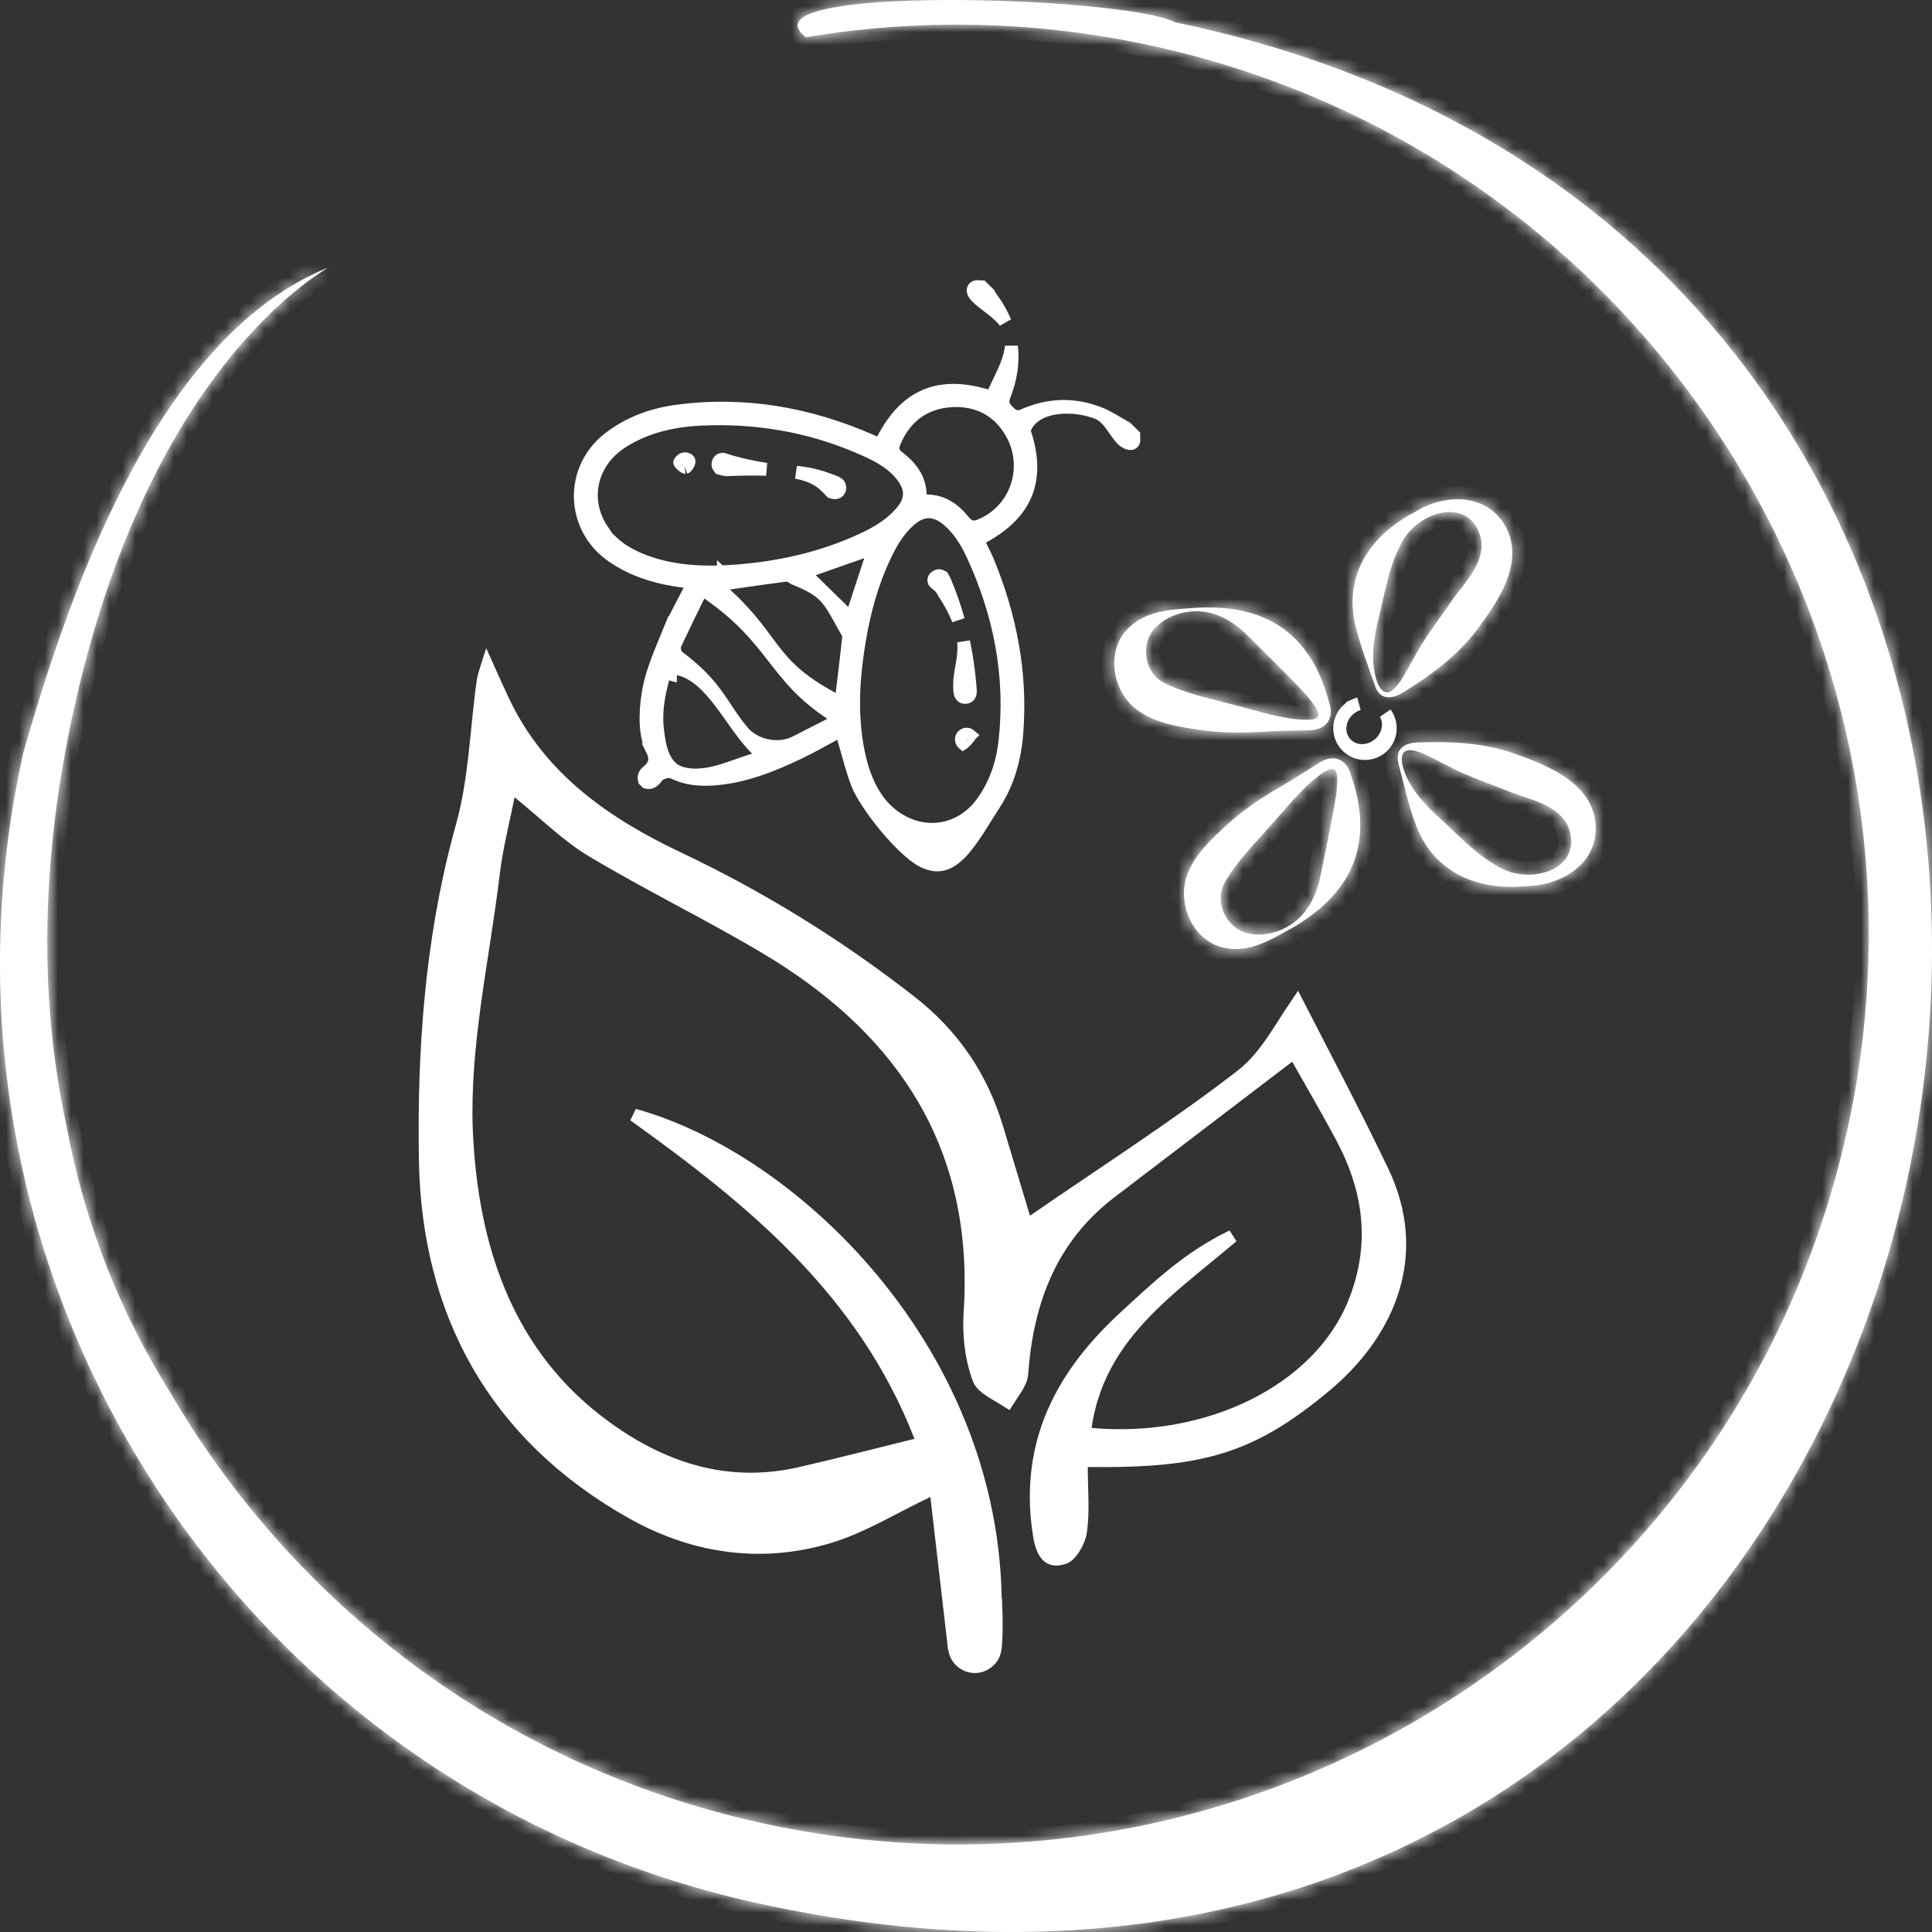 <svg width="150" height="150" viewBox="0 0 150 150" fill="none" xmlns="http://www.w3.org/2000/svg">
<rect x="0" y="0" width="150" height="150" fill="#333333" stroke="none"/>
<path d="M78.528 26.892C78.673 28.139 78.482 29.43 77.952 30.771L77.951 30.773C77.896 30.914 77.864 31.063 77.873 31.218C77.882 31.377 77.933 31.512 78.001 31.621C78.063 31.721 78.138 31.798 78.186 31.846C78.241 31.901 78.263 31.92 78.288 31.948C78.384 32.06 78.54 32.229 78.775 32.306C79.032 32.391 79.276 32.335 79.487 32.239L79.488 32.24C81.425 31.381 83.389 31.325 85.356 32.096L85.357 32.097C85.703 32.232 86.042 32.413 86.397 32.617C86.719 32.802 87.077 33.019 87.428 33.212L87.895 33.67L87.692 34.078H88.037C88.041 34.199 88.029 34.25 88.022 34.27C87.964 34.395 87.895 34.43 87.814 34.438C87.704 34.449 87.518 34.411 87.295 34.256C87.177 34.173 87.051 34.043 86.907 33.86C86.763 33.676 86.627 33.474 86.468 33.247C86.316 33.03 86.144 32.795 85.954 32.591C85.764 32.386 85.531 32.187 85.243 32.067H85.242C84.371 31.708 83.203 31.53 82.147 31.652C81.112 31.772 80.024 32.205 79.574 33.233L79.497 33.409L79.557 33.591C80.167 35.446 80.18 37.004 79.658 38.31C79.136 39.617 78.049 40.747 76.314 41.686L75.894 41.913L76.101 42.343C76.25 42.653 76.4 42.948 76.541 43.25L76.679 43.555C78.442 47.835 79.306 52.264 78.947 56.886C78.792 58.893 78.277 60.769 77.184 62.446L77.183 62.448C76.702 63.191 76.305 63.859 75.851 64.55C75.413 65.217 74.985 65.803 74.539 66.253C74.093 66.702 73.657 66.988 73.207 67.098C72.77 67.206 72.262 67.163 71.637 66.844L71.636 66.844C70.879 66.46 69.775 65.404 68.749 64.169C67.729 62.94 66.873 61.641 66.568 60.844C66.128 59.696 65.853 58.524 65.483 57.291L65.307 56.701L64.766 56.995C63.901 57.465 62.998 57.98 62.062 58.428C59.948 59.441 57.833 60.281 55.555 60.472L55.097 60.502C54.098 60.545 53.157 60.407 52.274 59.98L52.27 59.978L52.19 59.946C52.004 59.885 51.825 59.908 51.723 59.928C51.589 59.953 51.462 59.998 51.376 60.031L51.368 60.035C51.203 60.101 51.088 60.217 51.024 60.288C50.97 60.349 50.91 60.429 50.881 60.467C50.747 60.622 50.623 60.702 50.515 60.736C50.429 60.763 50.326 60.768 50.192 60.732L50.038 60.582C49.994 60.438 49.999 60.329 50.025 60.242C50.059 60.133 50.14 60.009 50.303 59.88L50.307 59.877C50.547 59.682 50.762 59.435 50.818 59.093C50.872 58.767 50.761 58.463 50.63 58.2H50.631C50.139 57.211 50.097 55.943 50.209 54.743L50.208 54.742C50.413 52.6 50.962 51.434 52.07 48.725L52.071 48.726C52.499 47.776 53.001 46.878 53.523 45.86L53.839 45.241L53.152 45.138C52.865 45.094 52.676 45.072 52.415 45.031H52.414C50.648 44.743 49.018 44.193 47.557 43.189C44.333 40.978 44.207 36.405 47.296 34.027C48.867 32.82 50.662 32.171 52.624 31.914C57.816 31.235 62.79 32.114 67.577 34.204L67.58 34.205C67.677 34.246 67.782 34.295 67.881 34.344L68.324 34.566L68.55 34.126C69.439 32.391 70.538 31.284 71.834 30.732C73.13 30.18 74.698 30.152 76.582 30.718L77.005 30.846L77.184 30.442C77.314 30.146 77.473 29.826 77.644 29.471C77.813 29.121 77.989 28.744 78.14 28.36C78.32 27.9 78.475 27.398 78.528 26.892ZM72.118 39.733C71.567 39.732 71.072 39.992 70.615 40.397C69.706 41.197 69.145 42.208 68.681 43.197C67.696 45.279 67.11 47.454 66.731 49.672L66.581 50.625C66.211 53.183 66.114 55.769 66.632 58.368V58.369C66.968 60.04 67.597 61.659 68.733 62.814V62.815L68.741 62.822C69.903 63.96 71.316 64.476 72.685 64.38C74.054 64.283 75.338 63.575 76.238 62.346L76.239 62.344C77.273 60.926 77.816 59.328 78.015 57.645L78.016 57.643C78.606 52.491 77.632 47.599 75.458 42.948L75.457 42.947C75.022 42.023 74.453 41.111 73.627 40.394L73.625 40.393C73.163 39.996 72.667 39.735 72.118 39.733ZM52.079 51.839L52.062 52.331L51.606 52.2C51.21 53.568 50.903 54.948 51.02 56.386L51.05 56.674C51.117 57.224 51.208 57.938 51.447 58.557C51.689 59.185 52.119 59.805 52.911 60.029V60.03C53.909 60.311 54.93 60.146 55.868 59.88C56.34 59.746 56.808 59.581 57.252 59.424C57.702 59.264 58.125 59.113 58.533 58.994L59.355 58.755L58.743 58.156C58.244 57.668 57.774 57.063 57.298 56.406C56.832 55.762 56.347 55.048 55.855 54.411C55.01 53.315 54.018 52.266 52.724 51.938L52.753 51.839H52.079ZM56.165 46.346L56.506 46.297C58.334 48.003 59.117 49.263 60.056 50.476C61.042 51.753 62.15 52.895 64.645 54.239L65.291 54.587L65.379 53.859C65.554 52.409 65.73 50.976 65.883 49.543C65.909 49.31 65.81 49.12 65.764 49.035C65.736 48.985 65.706 48.937 65.686 48.905L65.644 48.835L65.639 48.824L65.204 48.043C64.805 47.324 64.49 46.784 64.089 46.353C63.537 45.761 62.838 45.383 61.64 44.898C61.578 44.85 61.51 44.801 61.435 44.763C61.35 44.719 61.201 44.656 61.024 44.659L60.947 44.665C59.585 44.845 58.216 45.038 56.835 45.239L56.165 44.626V46.346ZM66.934 42.863C65.7 43.296 64.442 43.738 63.17 44.187L62.412 44.454L62.987 45.016L65.508 47.48L66.082 48.041L66.333 47.278C66.751 46.002 67.17 44.73 67.574 43.49L67.888 42.528L66.934 42.863ZM66.615 34.681C62.718 33.025 58.628 32.344 54.394 32.547C52.281 32.648 50.226 33.103 48.35 34.271V34.272C46.942 35.15 46.101 36.488 45.94 37.932C45.816 39.052 46.104 40.207 46.81 41.23H46.627L47.53 42.093C48.287 42.814 49.32 43.347 50.413 43.711C52.557 44.424 54.755 44.498 56.919 44.351H56.92C60.441 44.105 63.856 43.355 67.084 41.833H67.085C68.167 41.32 69.252 40.679 70.076 39.657L70.077 39.658C70.379 39.285 70.579 38.877 70.603 38.425C70.626 37.97 70.467 37.544 70.192 37.143C69.465 36.083 68.406 35.497 67.394 35.026L67.393 35.025L66.615 34.681ZM73.906 31.109H73.904C72.84 31.167 71.915 31.482 71.15 32.049C70.483 32.543 69.96 33.214 69.573 34.028L69.416 34.386C69.349 34.552 69.289 34.775 69.362 35.016C69.433 35.25 69.598 35.399 69.73 35.497V35.498C70.745 36.269 71.404 37.148 71.443 38.4L71.449 38.598L71.59 38.738L71.598 38.746L71.742 38.889L71.945 38.892C73.181 38.905 74.066 39.516 74.839 40.477V40.478C74.978 40.657 75.168 40.834 75.439 40.892C75.7 40.948 75.935 40.871 76.106 40.8L76.105 40.799C78.889 39.663 80.047 36.337 78.565 33.663C77.562 31.852 75.922 31.009 73.906 31.109ZM76.169 22.268C76.187 22.269 76.207 22.268 76.227 22.269C76.412 22.45 76.6 22.632 76.783 22.814C76.787 22.827 76.792 22.841 76.798 22.855C76.812 22.89 76.832 22.939 76.866 22.989L76.884 23.012C77.372 23.658 77.752 24.317 78.029 24.988C77.793 24.678 77.506 24.414 77.228 24.186C76.967 23.972 76.67 23.751 76.426 23.56C76.169 23.359 75.946 23.172 75.769 22.98L75.767 22.978C75.588 22.787 75.547 22.614 75.555 22.512C75.561 22.427 75.603 22.34 75.738 22.273C75.758 22.265 75.811 22.252 75.945 22.256C76.014 22.258 76.08 22.263 76.169 22.268ZM64.728 55.53L64.503 55.382C62.299 53.928 61.223 52.53 60.045 51.017C58.853 49.487 57.568 47.858 54.969 46.057L54.49 45.725L54.235 46.249C53.613 47.522 53.019 48.738 52.44 49.971C52.339 50.171 52.36 50.39 52.384 50.513C52.408 50.633 52.473 50.849 52.65 50.997L52.66 51.006L52.671 51.013C54.2 52.159 55.03 53.11 55.677 54.007C56.007 54.465 56.285 54.902 56.6 55.371C56.91 55.834 57.245 56.312 57.668 56.813L57.669 56.815C58.154 57.387 58.854 57.749 59.575 57.893C60.296 58.038 61.081 57.973 61.748 57.638L61.75 57.636C62.64 57.185 63.521 56.734 64.454 56.261L64.728 56.122V55.53Z" fill="white" stroke="white"/>
<path d="M74.816 49.823C75.072 51.052 75.242 52.303 75.336 53.571V53.576C75.355 53.795 75.303 53.933 75.246 54.009C75.194 54.08 75.111 54.133 74.977 54.145C74.833 54.157 74.742 54.116 74.68 54.055C74.628 54.005 74.571 53.916 74.537 53.772L74.513 53.608C74.472 53.06 74.531 52.587 74.612 52.101C74.692 51.626 74.803 51.098 74.83 50.529C74.841 50.301 74.837 50.066 74.816 49.823ZM72.943 44.697C73.002 44.706 73.078 44.733 73.177 44.791C73.244 44.91 73.306 45.022 73.357 45.139C73.776 46.119 74.122 47.117 74.405 48.132C74.157 47.495 73.783 46.778 73.235 45.948C73.091 45.623 72.838 45.442 72.712 45.343C72.557 45.222 72.536 45.188 72.523 45.142L72.52 45.132C72.492 45.035 72.505 44.976 72.524 44.935C72.547 44.886 72.602 44.817 72.72 44.748L72.723 44.747C72.814 44.694 72.88 44.687 72.943 44.697Z" fill="white" stroke="white"/>
<path d="M74.752 57.13C74.914 56.965 75.161 56.967 75.308 57.093C75.307 57.094 75.307 57.096 75.307 57.098C75.29 57.138 75.255 57.196 75.197 57.272C75.14 57.346 75.071 57.423 74.991 57.508C74.909 57.592 74.849 57.65 74.798 57.691C74.79 57.697 74.782 57.7 74.776 57.704C74.77 57.699 74.763 57.694 74.756 57.688C74.625 57.556 74.608 57.343 74.703 57.192L74.752 57.13Z" fill="white" stroke="white"/>
<path d="M61.821 36.669C62.706 36.761 63.456 36.901 64.645 37.361L64.648 37.362C64.808 37.423 64.918 37.468 65.016 37.53L65.024 37.535C65.154 37.613 65.228 37.771 65.197 37.938L65.178 38.011C65.119 38.173 64.957 38.277 64.774 38.254L64.764 38.253C64.707 38.247 64.642 38.227 64.551 38.198C64.145 37.777 63.716 37.229 62.623 36.872C62.389 36.795 62.124 36.727 61.821 36.669ZM56.131 35.652C57.206 36.023 58.765 36.342 59.499 36.438C58.645 36.409 57.625 36.417 56.399 36.468C56.214 36.452 56.048 36.403 55.875 36.352C55.794 36.247 55.76 36.172 55.747 36.12C55.736 36.076 55.734 36.029 55.75 35.965L55.773 35.894C55.816 35.79 55.871 35.735 55.922 35.704C55.968 35.676 56.034 35.654 56.131 35.652Z" fill="white" stroke="white"/>
<path d="M52.894 35.742C53.049 35.58 53.305 35.581 53.451 35.726C53.486 35.761 53.505 35.801 53.487 35.889C53.466 35.995 53.393 36.132 53.273 36.255C53.25 36.277 53.236 36.286 53.231 36.288C53.239 36.286 53.237 36.29 53.215 36.284C53.151 36.266 53.038 36.198 52.886 36.046C52.76 35.92 52.775 35.878 52.775 35.903C52.775 35.925 52.763 35.879 52.894 35.742Z" fill="white" stroke="white"/>
<mask id="path-6-inside-1_5812_534" fill="white">
<path d="M91.214 1.722C87.329 -0.293 57.138 -1.244 62.576 2.893C71.335 1.418 80.52 1.57 89.729 3.616C127.865 12.11 151.879 49.853 143.379 87.93C134.872 126.006 97.071 149.984 58.935 141.497C38.896 137.033 22.764 124.493 13.191 108.074C9.352 101.937 6.572 95.017 5.155 87.39C3.068 77.724 3.243 67.526 5.292 57.191C11.043 28.118 25.567 20.886 25.407 20.802C12.688 26.012 5.787 44.446 1.811 58.446C-7.191 98.759 18.24 138.744 58.615 147.718C159.146 170.061 186.39 21.464 91.222 1.73"/>
</mask>
<path d="M91.214 1.722C87.329 -0.293 57.138 -1.244 62.576 2.893C71.335 1.418 80.52 1.57 89.729 3.616C127.865 12.11 151.879 49.853 143.379 87.93C134.872 126.006 97.071 149.984 58.935 141.497C38.896 137.033 22.764 124.493 13.191 108.074C9.352 101.937 6.572 95.017 5.155 87.39C3.068 77.724 3.243 67.526 5.292 57.191C11.043 28.118 25.567 20.886 25.407 20.802C12.688 26.012 5.787 44.446 1.811 58.446C-7.191 98.759 18.24 138.744 58.615 147.718C159.146 170.061 186.39 21.464 91.222 1.73" fill="white"/>
<path d="M62.576 2.893L61.971 3.689L62.315 3.951L62.742 3.879L62.576 2.893ZM89.729 3.616L89.946 2.64L89.946 2.64L89.729 3.616ZM143.379 87.93L144.355 88.147L144.355 88.147L143.379 87.93ZM58.935 141.497L58.718 142.473L58.718 142.473L58.935 141.497ZM13.191 108.074L14.054 107.571L14.046 107.557L14.038 107.544L13.191 108.074ZM5.155 87.39L6.138 87.207L6.136 87.193L6.132 87.178L5.155 87.39ZM5.292 57.191L6.273 57.386L6.273 57.385L5.292 57.191ZM25.407 20.802L25.871 19.916L25.459 19.701L25.028 19.877L25.407 20.802ZM1.811 58.446L0.849 58.173L0.842 58.2L0.835 58.228L1.811 58.446ZM58.615 147.718L58.398 148.694L58.398 148.694L58.615 147.718ZM91.214 1.722L91.674 0.835C91.038 0.505 90.003 0.25 88.82 0.04C87.597 -0.177 86.091 -0.367 84.429 -0.522C81.103 -0.833 77.103 -1.013 73.395 -0.999C69.709 -0.985 66.234 -0.78 63.998 -0.296C63.434 -0.173 62.919 -0.027 62.485 0.152C62.071 0.323 61.634 0.562 61.325 0.923C60.967 1.343 60.807 1.911 61.014 2.506C61.188 3.002 61.575 3.388 61.971 3.689L62.576 2.893L63.181 2.097C62.898 1.882 62.883 1.79 62.903 1.847C62.957 2.002 62.892 2.168 62.846 2.222C62.842 2.227 62.862 2.202 62.934 2.157C63.005 2.112 63.107 2.059 63.248 2.001C63.533 1.883 63.923 1.767 64.422 1.659C66.439 1.222 69.735 1.014 73.403 1.001C77.049 0.987 80.984 1.164 84.243 1.469C85.872 1.621 87.32 1.805 88.47 2.009C89.66 2.22 90.418 2.436 90.753 2.61L91.214 1.722ZM62.576 2.893L62.742 3.879C71.376 2.425 80.432 2.575 89.512 4.592L89.729 3.616L89.946 2.64C80.609 0.566 71.293 0.411 62.41 1.907L62.576 2.893ZM89.729 3.616L89.511 4.592C127.109 12.967 150.783 50.175 142.403 87.712L143.379 87.93L144.355 88.147C152.976 49.53 128.62 11.254 89.946 2.64L89.729 3.616ZM143.379 87.93L142.403 87.711C134.016 125.248 96.751 148.888 59.153 140.521L58.935 141.497L58.718 142.473C97.391 151.08 135.727 126.764 144.355 88.147L143.379 87.93ZM58.935 141.497L59.153 140.521C39.397 136.12 23.494 123.759 14.054 107.571L13.191 108.074L12.327 108.578C22.035 125.227 38.396 137.946 58.718 142.473L58.935 141.497ZM13.191 108.074L14.038 107.544C10.265 101.511 7.531 94.708 6.138 87.207L5.155 87.39L4.172 87.572C5.612 95.326 8.439 102.364 12.343 108.605L13.191 108.074ZM5.155 87.39L6.132 87.178C4.079 77.667 4.246 67.609 6.273 57.386L5.292 57.191L4.311 56.997C2.24 67.443 2.057 77.781 4.178 87.601L5.155 87.39ZM5.292 57.191L6.273 57.385C9.119 42.996 14.124 34.069 18.349 28.748C20.464 26.085 22.39 24.317 23.765 23.216C24.453 22.665 25.006 22.279 25.38 22.029C25.571 21.901 25.709 21.814 25.818 21.743C25.863 21.713 25.925 21.673 25.976 21.635C25.99 21.624 26.061 21.573 26.131 21.498C26.148 21.481 26.279 21.349 26.353 21.134C26.396 21.01 26.45 20.773 26.359 20.494C26.261 20.191 26.047 20.009 25.871 19.916L25.407 20.802L24.944 21.689C24.769 21.597 24.556 21.416 24.458 21.114C24.367 20.836 24.422 20.6 24.464 20.478C24.537 20.266 24.665 20.138 24.677 20.125C24.714 20.086 24.746 20.059 24.757 20.05C24.771 20.038 24.781 20.031 24.785 20.028C24.789 20.025 24.778 20.033 24.724 20.068C24.635 20.126 24.471 20.231 24.269 20.366C23.858 20.641 23.257 21.061 22.515 21.654C21.033 22.841 18.999 24.714 16.783 27.504C12.348 33.088 7.215 42.313 4.311 56.997L5.292 57.191ZM25.407 20.802L25.028 19.877C18.353 22.611 13.306 28.763 9.452 35.85C5.587 42.956 2.844 51.148 0.849 58.173L1.811 58.446L2.773 58.719C4.754 51.744 7.45 43.718 11.209 36.805C14.979 29.872 19.742 24.203 25.786 21.728L25.407 20.802ZM1.811 58.446L0.835 58.228C-8.288 99.081 17.484 139.601 58.398 148.694L58.615 147.718L58.832 146.742C18.996 137.888 -6.095 98.436 2.787 58.664L1.811 58.446ZM58.615 147.718L58.398 148.694C83.789 154.337 104.64 149.196 120.094 137.916C135.527 126.651 145.502 109.322 149.285 90.702C153.068 72.083 150.674 52.106 141.283 35.515C131.88 18.903 115.493 5.742 91.425 0.751L91.222 1.73L91.019 2.709C114.534 7.585 130.429 20.399 139.543 36.501C148.669 52.624 151.024 72.1 147.325 90.304C143.627 108.507 133.89 125.371 118.915 136.301C103.96 147.215 83.707 152.27 58.832 146.742L58.615 147.718Z" fill="white" mask="url(#path-6-inside-1_5812_534)"/>
<path d="M37.827 51.719C38.322 52.82 38.709 53.686 39.117 54.54C41.955 60.479 47.051 63.981 52.615 66.617C59.071 69.674 65.057 73.38 70.672 77.761C73.987 80.343 76.196 83.587 77.393 87.571L77.394 87.572C78.102 89.922 78.81 92.271 79.487 94.529L79.685 95.188L80.25 94.798C85.676 91.055 91.211 87.515 96.381 83.535V83.534C97.433 82.723 98.255 81.65 98.999 80.544C99.603 79.645 100.138 78.757 100.722 77.902C102.904 82.165 105.21 86.506 107.331 90.943C110.441 97.452 107.763 103.31 103.312 107.233L102.877 107.606C99.981 110.016 97.592 111.477 94.842 112.333C92.082 113.192 88.921 113.452 84.459 113.399L83.953 113.394V113.899C83.953 115.687 84.126 117.333 83.882 118.957C83.826 119.32 83.641 119.789 83.381 120.196C83.109 120.62 82.823 120.872 82.62 120.938H82.619C81.986 121.149 81.615 121.039 81.365 120.815C81.075 120.556 80.839 120.05 80.712 119.258V119.257L80.617 118.611C79.756 111.982 82.409 106.801 87.297 102.298C89.853 99.943 92.291 97.604 95.677 95.986C94.972 96.582 94.26 97.165 93.55 97.746C92.127 98.911 90.716 100.075 89.441 101.326C86.883 103.836 84.84 106.727 84.255 110.794L84.18 111.316L84.705 111.363C93.836 112.182 102.363 107.966 105.122 101.222C106.947 96.758 106.407 92.496 104.24 88.395L103.814 87.602C102.812 85.756 101.748 83.944 100.762 82.186L100.479 81.685L100.022 82.034L86.26 92.528C81.54 96.118 79.734 101.072 79.323 106.696C79.295 107.043 79.119 107.416 78.839 107.861C78.669 108.132 78.437 108.459 78.226 108.788C78.093 108.704 77.959 108.623 77.827 108.545C77.534 108.371 77.258 108.213 76.998 108.046C76.46 107.701 76.129 107.4 76.009 107.084V107.083L75.901 106.787C75.389 105.289 75.213 103.556 75.316 101.94C75.745 95.489 74.458 89.977 71.706 85.277C69.129 80.876 65.283 77.213 60.416 74.162L59.429 73.561C57.217 72.246 54.95 71.024 52.693 69.807C50.434 68.587 48.184 67.372 45.994 66.062C45.016 65.479 44.106 64.764 43.175 63.978C42.255 63.203 41.291 62.337 40.263 61.509L39.617 60.989L39.459 61.803C39.14 63.434 38.683 65.231 38.408 67.046L38.303 67.824C37.894 71.236 37.292 74.595 36.826 78.046C36.393 81.253 36.087 84.477 36.206 87.688L36.236 88.33C36.683 96.516 39.105 104.542 46.097 110.112L46.788 110.644C51.327 114.005 56.379 115.713 62.141 114.395C65.108 113.717 68.062 112.946 71.121 112.195L71.675 112.06L71.468 111.528C67.004 100.087 58.285 93.074 49.23 86.576C54.933 88.152 61.359 92.19 66.628 98.058C72.63 104.742 77.089 113.754 77.273 124.099L77.282 124.59H77.311C77.319 124.798 77.331 125.062 77.338 125.355C77.355 126.066 77.356 126.931 77.298 127.598L77.297 127.611L77.296 127.626C77.292 127.743 77.287 127.836 77.28 127.905C77.277 127.94 77.273 127.963 77.27 127.977L77.253 128.021L77.245 128.088C77.242 128.118 77.236 128.148 77.22 128.212L77.217 128.221C77.198 128.303 77.177 128.368 77.164 128.396L77.159 128.408C76.921 128.982 76.352 129.392 75.686 129.393C74.884 129.393 74.222 128.793 74.117 128.016L74.095 127.849L74.082 127.836C73.625 123.862 73.174 120.011 72.732 116.17L72.652 115.476L72.022 115.774C70.685 116.407 69.391 117.113 68.158 117.732C67.066 118.281 65.998 118.777 64.905 119.148L64.436 119.3C59.248 120.878 54.122 120.174 49.417 117.633L48.963 117.382C38.402 111.383 33.219 101.923 33.023 90.028V90.027C32.884 81.59 33.478 73.154 35.674 64.906L35.892 64.109C36.405 62.275 36.677 60.382 36.888 58.496C37.1 56.596 37.247 54.73 37.512 52.876C37.551 52.608 37.628 52.337 37.75 51.957C37.774 51.882 37.8 51.803 37.827 51.719Z" fill="white" stroke="white"/>
<mask id="path-9-inside-2_5812_534" fill="white">
<path d="M92.584 47.472C91.153 47.548 89.492 48.392 89.088 49.777C88.738 51.008 89.203 52.324 90.254 52.955C91.823 53.799 94.031 54.263 95.783 54.72C97.566 55.176 99.767 55.914 101.595 55.883C103.004 55.838 102.166 54.902 101.465 54.005C99.934 52.339 98.343 50.826 96.751 49.229C95.661 48.164 94.169 47.335 92.577 47.472M92.577 47.206C98.114 46.803 101.739 49.054 103.179 54.499C103.621 55.754 103.004 56.666 101.656 56.697C100.384 56.735 99.211 56.735 97.954 56.819C96.301 56.917 94.656 56.902 93.011 56.651C91.48 56.416 89.82 56.157 88.479 55.252C86.362 53.883 85.768 50.545 87.611 48.765C89.012 47.396 90.833 47.343 92.577 47.206Z"/>
</mask>
<path d="M92.584 47.472C91.153 47.548 89.492 48.392 89.088 49.777C88.738 51.008 89.203 52.324 90.254 52.955C91.823 53.799 94.031 54.263 95.783 54.72C97.566 55.176 99.767 55.914 101.595 55.883C103.004 55.838 102.166 54.902 101.465 54.005C99.934 52.339 98.343 50.826 96.751 49.229C95.661 48.164 94.169 47.335 92.577 47.472M92.577 47.206C98.114 46.803 101.739 49.054 103.179 54.499C103.621 55.754 103.004 56.666 101.656 56.697C100.384 56.735 99.211 56.735 97.954 56.819C96.301 56.917 94.656 56.902 93.011 56.651C91.48 56.416 89.82 56.157 88.479 55.252C86.362 53.883 85.768 50.545 87.611 48.765C89.012 47.396 90.833 47.343 92.577 47.206Z" fill="white"/>
<path d="M89.088 49.777L88.128 49.497L88.126 49.503L89.088 49.777ZM90.254 52.955L89.739 53.813L89.759 53.825L89.78 53.836L90.254 52.955ZM95.783 54.72L95.531 55.687L95.535 55.688L95.783 54.72ZM101.595 55.883L101.611 56.883L101.619 56.883L101.627 56.883L101.595 55.883ZM101.465 54.005L102.253 53.389L102.229 53.358L102.201 53.328L101.465 54.005ZM96.751 49.229L97.459 48.523L97.45 48.514L96.751 49.229ZM92.577 47.206L92.504 46.209L92.499 46.209L92.577 47.206ZM103.179 54.499L102.212 54.755L102.222 54.793L102.236 54.831L103.179 54.499ZM101.656 56.697L101.633 55.697L101.626 55.697L101.656 56.697ZM97.954 56.819L98.014 57.817L98.02 57.816L97.954 56.819ZM93.011 56.651L92.859 57.64L92.86 57.64L93.011 56.651ZM88.479 55.252L89.038 54.423L89.03 54.418L89.022 54.412L88.479 55.252ZM87.611 48.765L88.305 49.484L88.309 49.48L87.611 48.765ZM92.584 47.472L92.531 46.474C91.654 46.52 90.719 46.798 89.93 47.28C89.142 47.761 88.42 48.497 88.128 49.497L89.088 49.777L90.048 50.057C90.16 49.672 90.47 49.294 90.972 48.987C91.471 48.682 92.083 48.5 92.637 48.471L92.584 47.472ZM89.088 49.777L88.126 49.503C87.666 51.123 88.26 52.925 89.739 53.813L90.254 52.955L90.769 52.098C90.145 51.724 89.81 50.894 90.05 50.05L89.088 49.777ZM90.254 52.955L89.78 53.836C91.487 54.754 93.872 55.255 95.531 55.687L95.783 54.72L96.035 53.752C94.191 53.272 92.159 52.845 90.728 52.075L90.254 52.955ZM95.783 54.72L95.535 55.688C96.353 55.898 97.448 56.221 98.441 56.457C99.468 56.7 100.571 56.9 101.611 56.883L101.595 55.883L101.578 54.883C100.79 54.896 99.879 54.743 98.903 54.511C97.893 54.271 96.996 53.998 96.031 53.751L95.783 54.72ZM101.595 55.883L101.627 56.883C102.019 56.87 102.576 56.801 102.973 56.405C103.48 55.901 103.38 55.268 103.267 54.938C103.155 54.613 102.952 54.31 102.79 54.085C102.62 53.85 102.412 53.593 102.253 53.389L101.465 54.005L100.677 54.62C100.869 54.866 101.028 55.062 101.169 55.256C101.236 55.349 101.287 55.426 101.324 55.489C101.342 55.52 101.355 55.544 101.364 55.562C101.373 55.581 101.376 55.589 101.375 55.589C101.375 55.588 101.37 55.573 101.365 55.544C101.361 55.515 101.357 55.467 101.363 55.404C101.377 55.261 101.443 55.106 101.562 54.988C101.614 54.936 101.663 54.905 101.696 54.887C101.712 54.879 101.725 54.873 101.734 54.87C101.742 54.866 101.747 54.865 101.747 54.865C101.747 54.865 101.743 54.866 101.735 54.868C101.727 54.869 101.716 54.871 101.7 54.873C101.668 54.878 101.623 54.882 101.562 54.884L101.595 55.883ZM101.465 54.005L102.201 53.328C100.652 51.643 99.026 50.095 97.459 48.523L96.751 49.229L96.042 49.935C97.659 51.557 99.216 53.036 100.729 54.682L101.465 54.005ZM96.751 49.229L97.45 48.514C96.248 47.34 94.484 46.305 92.491 46.476L92.577 47.472L92.662 48.469C93.853 48.366 95.075 48.989 96.052 49.944L96.751 49.229ZM92.577 47.206L92.649 48.203C95.274 48.012 97.321 48.459 98.857 49.49C100.385 50.514 101.537 52.203 102.212 54.755L103.179 54.499L104.146 54.243C103.381 51.35 102.001 49.191 99.972 47.829C97.951 46.474 95.416 45.997 92.504 46.209L92.577 47.206ZM103.179 54.499L102.236 54.831C102.387 55.26 102.297 55.443 102.265 55.49C102.233 55.536 102.095 55.687 101.633 55.697L101.656 56.697L101.678 57.697C102.564 57.676 103.409 57.356 103.912 56.624C104.415 55.893 104.413 54.993 104.122 54.167L103.179 54.499ZM101.656 56.697L101.626 55.697C100.392 55.734 99.168 55.736 97.888 55.821L97.954 56.819L98.02 57.816C99.254 57.734 100.375 57.736 101.685 57.696L101.656 56.697ZM97.954 56.819L97.894 55.82C96.286 55.917 94.715 55.9 93.162 55.663L93.011 56.651L92.86 57.64C94.597 57.905 96.317 57.918 98.014 57.817L97.954 56.819ZM93.011 56.651L93.163 55.663C91.59 55.421 90.162 55.181 89.038 54.423L88.479 55.252L87.919 56.081C89.477 57.132 91.37 57.41 92.859 57.64L93.011 56.651ZM88.479 55.252L89.022 54.412C88.235 53.903 87.695 52.997 87.549 52.015C87.403 51.039 87.662 50.106 88.305 49.484L87.611 48.765L86.916 48.046C85.717 49.204 85.35 50.83 85.571 52.31C85.79 53.784 86.606 55.232 87.936 56.092L88.479 55.252ZM87.611 48.765L88.309 49.48C89.401 48.414 90.801 48.349 92.655 48.203L92.577 47.206L92.499 46.209C90.864 46.337 88.624 46.378 86.912 48.05L87.611 48.765Z" fill="white" mask="url(#path-9-inside-2_5812_534)"/>
<mask id="path-11-inside-3_5812_534" fill="white">
<path d="M106.99 53.108C107.927 55.085 109.23 51.937 109.755 51.123C110.517 49.678 111.454 48.423 112.36 47.169C113.457 45.419 115.247 43.982 115.01 41.944C114.256 38.4 110.067 39.64 108.788 42.203C107.744 44.195 107.516 46.188 106.929 48.431C106.587 49.929 106.404 51.632 106.983 53.108M106.739 53.214C106.206 51.633 105.589 50.104 105.208 48.446C104.347 44.606 106.427 41.541 109.801 39.784C112.215 38.24 115.734 38.241 117.067 41.237C118.24 43.967 116.206 46.819 114.66 48.91C113.129 50.933 111.126 52.401 108.986 53.724C108.118 54.302 107.128 54.401 106.739 53.207"/>
</mask>
<path d="M106.99 53.108C107.927 55.085 109.23 51.937 109.755 51.123C110.517 49.678 111.454 48.423 112.36 47.169C113.457 45.419 115.247 43.982 115.01 41.944C114.256 38.4 110.067 39.64 108.788 42.203C107.744 44.195 107.516 46.188 106.929 48.431C106.587 49.929 106.404 51.632 106.983 53.108M106.739 53.214C106.206 51.633 105.589 50.104 105.208 48.446C104.347 44.606 106.427 41.541 109.801 39.784C112.215 38.24 115.734 38.241 117.067 41.237C118.24 43.967 116.206 46.819 114.66 48.91C113.129 50.933 111.126 52.401 108.986 53.724C108.118 54.302 107.128 54.401 106.739 53.207" fill="white"/>
<path d="M109.755 51.123L110.595 51.666L110.619 51.628L110.64 51.589L109.755 51.123ZM112.36 47.169L113.171 47.754L113.19 47.728L113.207 47.7L112.36 47.169ZM115.01 41.944L116.004 41.829L115.998 41.782L115.989 41.736L115.01 41.944ZM108.788 42.203L109.674 42.667L109.678 42.658L109.683 42.649L108.788 42.203ZM106.929 48.431L105.962 48.178L105.958 48.193L105.955 48.208L106.929 48.431ZM105.208 48.446L104.232 48.665L104.234 48.67L105.208 48.446ZM109.801 39.784L110.263 40.671L110.302 40.651L110.34 40.627L109.801 39.784ZM117.067 41.237L117.986 40.842L117.981 40.83L117.067 41.237ZM114.66 48.91L115.458 49.513L115.464 49.504L114.66 48.91ZM108.986 53.724L108.46 52.873L108.446 52.882L108.432 52.891L108.986 53.724ZM106.99 53.108L106.087 53.536C106.371 54.137 106.927 54.846 107.857 54.74C108.237 54.697 108.541 54.517 108.753 54.352C108.97 54.183 109.156 53.978 109.311 53.783C109.619 53.394 109.893 52.925 110.107 52.541C110.348 52.108 110.487 51.833 110.595 51.666L109.755 51.123L108.915 50.581C108.76 50.82 108.54 51.243 108.359 51.568C108.152 51.941 107.943 52.288 107.743 52.541C107.644 52.666 107.569 52.739 107.524 52.774C107.473 52.813 107.512 52.766 107.631 52.753C108.036 52.706 108.078 53.067 107.894 52.679L106.99 53.108ZM109.755 51.123L110.64 51.589C111.361 50.221 112.249 49.03 113.171 47.754L112.36 47.169L111.549 46.583C110.658 47.817 109.672 49.136 108.871 50.657L109.755 51.123ZM112.36 47.169L113.207 47.7C113.453 47.309 113.742 46.925 114.062 46.512C114.371 46.111 114.716 45.671 115.017 45.219C115.624 44.308 116.162 43.194 116.004 41.829L115.01 41.944L114.017 42.059C114.095 42.732 113.856 43.355 113.353 44.11C113.099 44.491 112.806 44.866 112.478 45.29C112.161 45.702 111.816 46.154 111.513 46.637L112.36 47.169ZM115.01 41.944L115.989 41.736C115.757 40.647 115.23 39.809 114.451 39.294C113.682 38.787 112.787 38.674 111.954 38.794C110.329 39.027 108.68 40.18 107.893 41.756L108.788 42.203L109.683 42.649C110.175 41.663 111.261 40.914 112.239 40.773C112.707 40.706 113.081 40.786 113.35 40.964C113.607 41.134 113.887 41.469 114.032 42.152L115.01 41.944ZM108.788 42.203L107.902 41.739C106.788 43.865 106.505 46.1 105.962 48.178L106.929 48.431L107.897 48.684C108.527 46.275 108.701 44.525 109.674 42.667L108.788 42.203ZM106.929 48.431L105.955 48.208C105.601 49.753 105.359 51.706 106.052 53.473L106.983 53.108L107.914 52.742C107.449 51.559 107.572 50.105 107.904 48.654L106.929 48.431ZM106.739 53.214L107.687 52.895C107.129 51.241 106.549 49.816 106.183 48.222L105.208 48.446L104.234 48.67C104.629 50.392 105.283 52.024 105.791 53.534L106.739 53.214ZM105.208 48.446L106.184 48.227C105.451 44.957 107.162 42.286 110.263 40.671L109.801 39.784L109.339 38.897C105.692 40.796 103.244 44.255 104.232 48.665L105.208 48.446ZM109.801 39.784L110.34 40.627C111.378 39.963 112.626 39.654 113.706 39.799C114.744 39.939 115.641 40.492 116.153 41.643L117.067 41.237L117.981 40.83C117.16 38.985 115.631 38.04 113.973 37.817C112.357 37.599 110.639 38.062 109.262 38.942L109.801 39.784ZM117.067 41.237L116.148 41.632C116.588 42.655 116.458 43.749 115.962 44.924C115.46 46.114 114.636 47.26 113.856 48.315L114.66 48.91L115.464 49.504C116.23 48.468 117.197 47.143 117.805 45.702C118.419 44.246 118.719 42.549 117.986 40.842L117.067 41.237ZM114.66 48.91L113.863 48.306C112.443 50.182 110.564 51.572 108.46 52.873L108.986 53.724L109.512 54.574C111.688 53.229 113.815 51.684 115.458 49.513L114.66 48.91ZM108.986 53.724L108.432 52.891C108.274 52.997 108.131 53.066 108.014 53.104C107.895 53.142 107.83 53.141 107.811 53.138C107.803 53.137 107.813 53.14 107.813 53.14C107.805 53.133 107.748 53.076 107.69 52.897L106.739 53.207L105.788 53.516C106.073 54.392 106.683 55.009 107.554 55.121C108.305 55.218 109.017 54.904 109.54 54.556L108.986 53.724Z" fill="white" mask="url(#path-11-inside-3_5812_534)"/>
<mask id="path-13-inside-4_5812_534" fill="white">
<path d="M99.993 71.921C101.387 71.153 102.171 69.64 102.491 68.149C102.925 65.944 103.413 63.799 103.763 61.564C103.847 60.431 104.022 59.183 102.826 59.928C101.288 60.917 99.863 62.75 98.637 64.111C97.434 65.465 95.857 67.069 95.019 68.644C94.494 69.754 94.837 71.1 95.819 71.936C96.923 72.864 98.774 72.651 100.008 71.921M100.13 72.149C98.607 72.993 97.061 73.959 95.134 73.602C92.612 73.146 91.249 70.035 92.254 67.723C92.864 66.225 94.113 65.1 95.248 64.05C96.474 62.925 97.837 62.005 99.269 61.176C100.358 60.544 101.341 59.898 102.415 59.229C103.557 58.506 104.57 58.932 104.905 60.218C106.733 65.541 104.966 69.427 100.138 72.157"/>
</mask>
<path d="M99.993 71.921C101.387 71.153 102.171 69.64 102.491 68.149C102.925 65.944 103.413 63.799 103.763 61.564C103.847 60.431 104.022 59.183 102.826 59.928C101.288 60.917 99.863 62.75 98.637 64.111C97.434 65.465 95.857 67.069 95.019 68.644C94.494 69.754 94.837 71.1 95.819 71.936C96.923 72.864 98.774 72.651 100.008 71.921M100.13 72.149C98.607 72.993 97.061 73.959 95.134 73.602C92.612 73.146 91.249 70.035 92.254 67.723C92.864 66.225 94.113 65.1 95.248 64.05C96.474 62.925 97.837 62.005 99.269 61.176C100.358 60.544 101.341 59.898 102.415 59.229C103.557 58.506 104.57 58.932 104.905 60.218C106.733 65.541 104.966 69.427 100.138 72.157" fill="white"/>
<path d="M102.491 68.149L103.469 68.359L103.471 68.351L103.472 68.342L102.491 68.149ZM103.763 61.564L104.751 61.718L104.757 61.678L104.76 61.637L103.763 61.564ZM102.826 59.928L102.297 59.08L102.286 59.087L102.826 59.928ZM98.637 64.111L97.894 63.442L97.89 63.447L98.637 64.111ZM95.019 68.644L94.136 68.174L94.125 68.195L94.115 68.216L95.019 68.644ZM95.819 71.936L95.171 72.698L95.176 72.702L95.819 71.936ZM95.134 73.602L95.316 72.619L95.312 72.618L95.134 73.602ZM92.254 67.723L93.172 68.122L93.176 68.111L93.181 68.1L92.254 67.723ZM95.248 64.05L94.572 63.314L94.569 63.316L95.248 64.05ZM99.269 61.176L99.77 62.041L99.771 62.041L99.269 61.176ZM102.415 59.229L102.944 60.078L102.949 60.074L102.415 59.229ZM104.905 60.218L103.938 60.47L103.947 60.507L103.96 60.542L104.905 60.218ZM99.993 71.921L100.475 72.797C102.22 71.835 103.116 70.002 103.469 68.359L102.491 68.149L101.513 67.939C101.226 69.277 100.553 70.471 99.51 71.045L99.993 71.921ZM102.491 68.149L103.472 68.342C103.899 66.175 104.397 63.979 104.751 61.718L103.763 61.564L102.775 61.409C102.429 63.62 101.952 65.713 101.51 67.956L102.491 68.149ZM103.763 61.564L104.76 61.637C104.779 61.38 104.809 61.051 104.819 60.761C104.829 60.483 104.829 60.118 104.741 59.786C104.652 59.449 104.385 58.868 103.683 58.729C103.133 58.62 102.63 58.872 102.297 59.08L102.826 59.928L103.355 60.777C103.406 60.745 103.446 60.724 103.474 60.71C103.489 60.703 103.499 60.698 103.507 60.695C103.514 60.692 103.518 60.691 103.518 60.691C103.517 60.691 103.513 60.692 103.504 60.694C103.495 60.696 103.48 60.699 103.462 60.701C103.424 60.704 103.366 60.705 103.294 60.691C103.13 60.658 102.99 60.566 102.898 60.456C102.859 60.407 102.836 60.365 102.824 60.339C102.812 60.313 102.808 60.297 102.808 60.297C102.807 60.297 102.81 60.305 102.813 60.326C102.815 60.346 102.818 60.373 102.82 60.41C102.825 60.483 102.825 60.575 102.821 60.689C102.812 60.929 102.789 61.181 102.766 61.49L103.763 61.564ZM102.826 59.928L102.286 59.087C101.411 59.649 100.603 60.427 99.883 61.198C99.188 61.943 98.456 62.818 97.894 63.442L98.637 64.111L99.38 64.78C100.044 64.043 100.638 63.321 101.346 62.562C102.03 61.829 102.703 61.196 103.367 60.77L102.826 59.928ZM98.637 64.111L97.89 63.447C96.751 64.727 95.047 66.462 94.136 68.174L95.019 68.644L95.902 69.114C96.667 67.677 98.116 66.202 99.385 64.775L98.637 64.111ZM95.019 68.644L94.115 68.216C93.375 69.779 93.883 71.601 95.171 72.698L95.819 71.936L96.467 71.175C95.79 70.598 95.612 69.729 95.923 69.072L95.019 68.644ZM95.819 71.936L95.176 72.702C95.972 73.371 96.981 73.585 97.903 73.55C98.827 73.515 99.76 73.23 100.517 72.782L100.008 71.921L99.499 71.061C99.022 71.343 98.412 71.529 97.827 71.551C97.239 71.573 96.77 71.429 96.462 71.171L95.819 71.936ZM100.13 72.149L99.645 71.275C98.024 72.173 96.82 72.898 95.316 72.619L95.134 73.602L94.951 74.585C97.301 75.021 99.19 73.814 100.615 73.024L100.13 72.149ZM95.134 73.602L95.312 72.618C94.431 72.459 93.698 71.826 93.276 70.932C92.852 70.033 92.799 68.98 93.172 68.122L92.254 67.723L91.338 67.325C90.705 68.778 90.831 70.436 91.467 71.785C92.106 73.139 93.315 74.289 94.956 74.586L95.134 73.602ZM92.254 67.723L93.181 68.1C93.69 66.848 94.749 65.873 95.927 64.784L95.248 64.05L94.569 63.316C93.477 64.326 92.037 65.603 91.328 67.347L92.254 67.723ZM95.248 64.05L95.924 64.787C97.079 63.727 98.376 62.848 99.77 62.041L99.269 61.176L98.768 60.31C97.299 61.161 95.869 62.123 94.572 63.314L95.248 64.05ZM99.269 61.176L99.771 62.041C100.878 61.399 101.897 60.73 102.944 60.078L102.415 59.229L101.886 58.38C100.785 59.066 99.839 59.69 98.768 60.31L99.269 61.176ZM102.415 59.229L102.949 60.074C103.34 59.827 103.537 59.877 103.589 59.898C103.645 59.92 103.822 60.028 103.938 60.47L104.905 60.218L105.873 59.965C105.653 59.122 105.157 58.374 104.337 58.043C103.513 57.71 102.632 57.908 101.88 58.384L102.415 59.229ZM104.905 60.218L103.96 60.542C104.816 63.037 104.795 65.08 104.094 66.778C103.388 68.487 101.934 69.992 99.645 71.286L100.138 72.157L100.63 73.027C103.17 71.591 105.014 69.789 105.942 67.541C106.875 65.283 106.823 62.722 105.851 59.893L104.905 60.218Z" fill="white" mask="url(#path-13-inside-4_5812_534)"/>
<mask id="path-15-inside-5_5812_534" fill="white">
<path d="M108.853 59.259C109.188 60.81 110.285 62.118 111.404 63.175C113.141 64.719 114.428 66.255 116.408 67.335C118.899 68.765 123.065 67.472 121.732 64.111C120.796 62.286 118.511 62.081 116.629 61.229C115.175 60.689 113.697 60.157 112.265 59.381C111.374 58.993 108.54 57.099 108.86 59.259M108.586 59.312C108.251 58.103 109.127 57.639 110.171 57.639C112.692 57.556 115.175 57.67 117.566 58.506C120.019 59.389 123.294 60.636 123.827 63.556C124.383 66.788 121.458 68.742 118.587 68.788C114.809 69.199 111.374 67.792 109.957 64.126C109.356 62.544 109.013 60.925 108.579 59.312"/>
</mask>
<path d="M108.853 59.259C109.188 60.81 110.285 62.118 111.404 63.175C113.141 64.719 114.428 66.255 116.408 67.335C118.899 68.765 123.065 67.472 121.732 64.111C120.796 62.286 118.511 62.081 116.629 61.229C115.175 60.689 113.697 60.157 112.265 59.381C111.374 58.993 108.54 57.099 108.86 59.259M108.586 59.312C108.251 58.103 109.127 57.639 110.171 57.639C112.692 57.556 115.175 57.67 117.566 58.506C120.019 59.389 123.294 60.636 123.827 63.556C124.383 66.788 121.458 68.742 118.587 68.788C114.809 69.199 111.374 67.792 109.957 64.126C109.356 62.544 109.013 60.925 108.579 59.312" fill="white"/>
<path d="M111.404 63.175L110.718 63.903L110.729 63.913L110.74 63.923L111.404 63.175ZM116.408 67.335L116.906 66.468L116.897 66.463L116.887 66.457L116.408 67.335ZM121.732 64.111L122.662 63.742L122.644 63.697L122.622 63.654L121.732 64.111ZM116.629 61.229L117.042 60.318L117.01 60.303L116.977 60.291L116.629 61.229ZM112.265 59.381L112.741 58.502L112.704 58.481L112.664 58.464L112.265 59.381ZM110.171 57.639V58.639H110.187L110.204 58.639L110.171 57.639ZM117.566 58.506L117.905 57.565L117.896 57.562L117.566 58.506ZM123.827 63.556L124.812 63.386L124.811 63.376L123.827 63.556ZM118.587 68.788L118.571 67.788L118.525 67.789L118.479 67.794L118.587 68.788ZM109.957 64.126L109.023 64.482L109.025 64.487L109.957 64.126ZM108.853 59.259L107.875 59.47C108.277 61.33 109.564 62.813 110.718 63.903L111.404 63.175L112.091 62.448C111.005 61.424 110.099 60.291 109.83 59.048L108.853 59.259ZM111.404 63.175L110.74 63.923C111.16 64.296 111.554 64.671 111.95 65.048C112.342 65.422 112.738 65.804 113.144 66.171C113.96 66.909 114.843 67.62 115.93 68.213L116.408 67.335L116.887 66.457C115.994 65.97 115.243 65.374 114.486 64.688C114.105 64.343 113.731 63.983 113.331 63.602C112.935 63.223 112.517 62.827 112.069 62.428L111.404 63.175ZM116.408 67.335L115.911 68.203C117.441 69.081 119.452 69.128 120.934 68.423C121.693 68.061 122.375 67.471 122.734 66.624C123.098 65.764 123.072 64.776 122.662 63.742L121.732 64.111L120.803 64.48C121.059 65.126 121.012 65.56 120.892 65.844C120.767 66.14 120.501 66.414 120.074 66.617C119.184 67.041 117.866 67.019 116.906 66.468L116.408 67.335ZM121.732 64.111L122.622 63.654C121.995 62.432 120.93 61.804 119.921 61.382C119.42 61.173 118.889 60.998 118.41 60.835C117.916 60.667 117.462 60.508 117.042 60.318L116.629 61.229L116.217 62.14C116.737 62.375 117.275 62.562 117.767 62.729C118.275 62.901 118.727 63.051 119.149 63.227C119.987 63.578 120.533 63.964 120.843 64.568L121.732 64.111ZM116.629 61.229L116.977 60.291C115.504 59.745 114.099 59.237 112.741 58.502L112.265 59.381L111.789 60.26C113.295 61.076 114.845 61.633 116.281 62.166L116.629 61.229ZM112.265 59.381L112.664 58.464C112.48 58.384 112.21 58.231 111.769 58.005C111.377 57.804 110.888 57.566 110.416 57.413C110.179 57.336 109.91 57.269 109.636 57.249C109.368 57.229 109.017 57.248 108.676 57.422C107.843 57.849 107.774 58.748 107.871 59.406L108.86 59.259L109.85 59.113C109.787 58.69 109.952 59.016 109.588 59.203C109.482 59.257 109.424 59.239 109.488 59.243C109.546 59.248 109.649 59.267 109.801 59.316C110.109 59.416 110.475 59.589 110.855 59.784C111.187 59.954 111.605 60.184 111.866 60.298L112.265 59.381ZM108.586 59.312L109.55 59.045C109.5 58.864 109.515 58.785 109.518 58.775C109.518 58.774 109.512 58.782 109.517 58.777C109.532 58.764 109.585 58.727 109.704 58.694C109.823 58.661 109.98 58.639 110.171 58.639V57.639V56.639C109.543 56.639 108.776 56.772 108.206 57.267C107.542 57.844 107.377 58.694 107.623 59.58L108.586 59.312ZM110.171 57.639L110.204 58.639C112.683 58.556 115.019 58.675 117.236 59.45L117.566 58.506L117.896 57.562C115.33 56.665 112.701 56.555 110.137 56.64L110.171 57.639ZM117.566 58.506L117.228 59.447C118.464 59.892 119.787 60.389 120.865 61.101C121.93 61.804 122.644 62.642 122.843 63.735L123.827 63.556L124.811 63.376C124.477 61.549 123.286 60.303 121.967 59.432C120.662 58.57 119.12 58.003 117.905 57.565L117.566 58.506ZM123.827 63.556L122.841 63.725C123.055 64.967 122.616 65.925 121.831 66.616C121.014 67.335 119.804 67.768 118.571 67.788L118.587 68.788L118.603 69.788C120.24 69.762 121.929 69.195 123.153 68.117C124.409 67.012 125.155 65.376 124.812 63.386L123.827 63.556ZM118.587 68.788L118.479 67.794C115.009 68.171 112.097 66.889 110.89 63.766L109.957 64.126L109.025 64.487C110.651 68.695 114.608 70.226 118.695 69.782L118.587 68.788ZM109.957 64.126L110.892 63.771C110.314 62.251 109.997 60.733 109.544 59.052L108.579 59.312L107.613 59.572C108.029 61.116 108.397 62.837 109.023 64.482L109.957 64.126Z" fill="white" mask="url(#path-15-inside-5_5812_534)"/>
<path d="M105.497 54.645C105.211 54.732 104.938 54.885 104.706 55.093C103.942 55.778 103.773 56.962 104.473 57.727L104.476 57.73C105.185 58.493 106.363 58.414 107.117 57.738C107.782 57.142 108.007 56.16 107.574 55.408L107.555 55.379C108.146 56.177 108.051 57.305 107.299 57.993C106.496 58.72 105.252 58.664 104.525 57.866C103.797 57.067 103.851 55.831 104.651 55.097L104.652 55.098C104.901 54.872 105.192 54.721 105.497 54.645Z" fill="white" stroke="white"/>
</svg>
